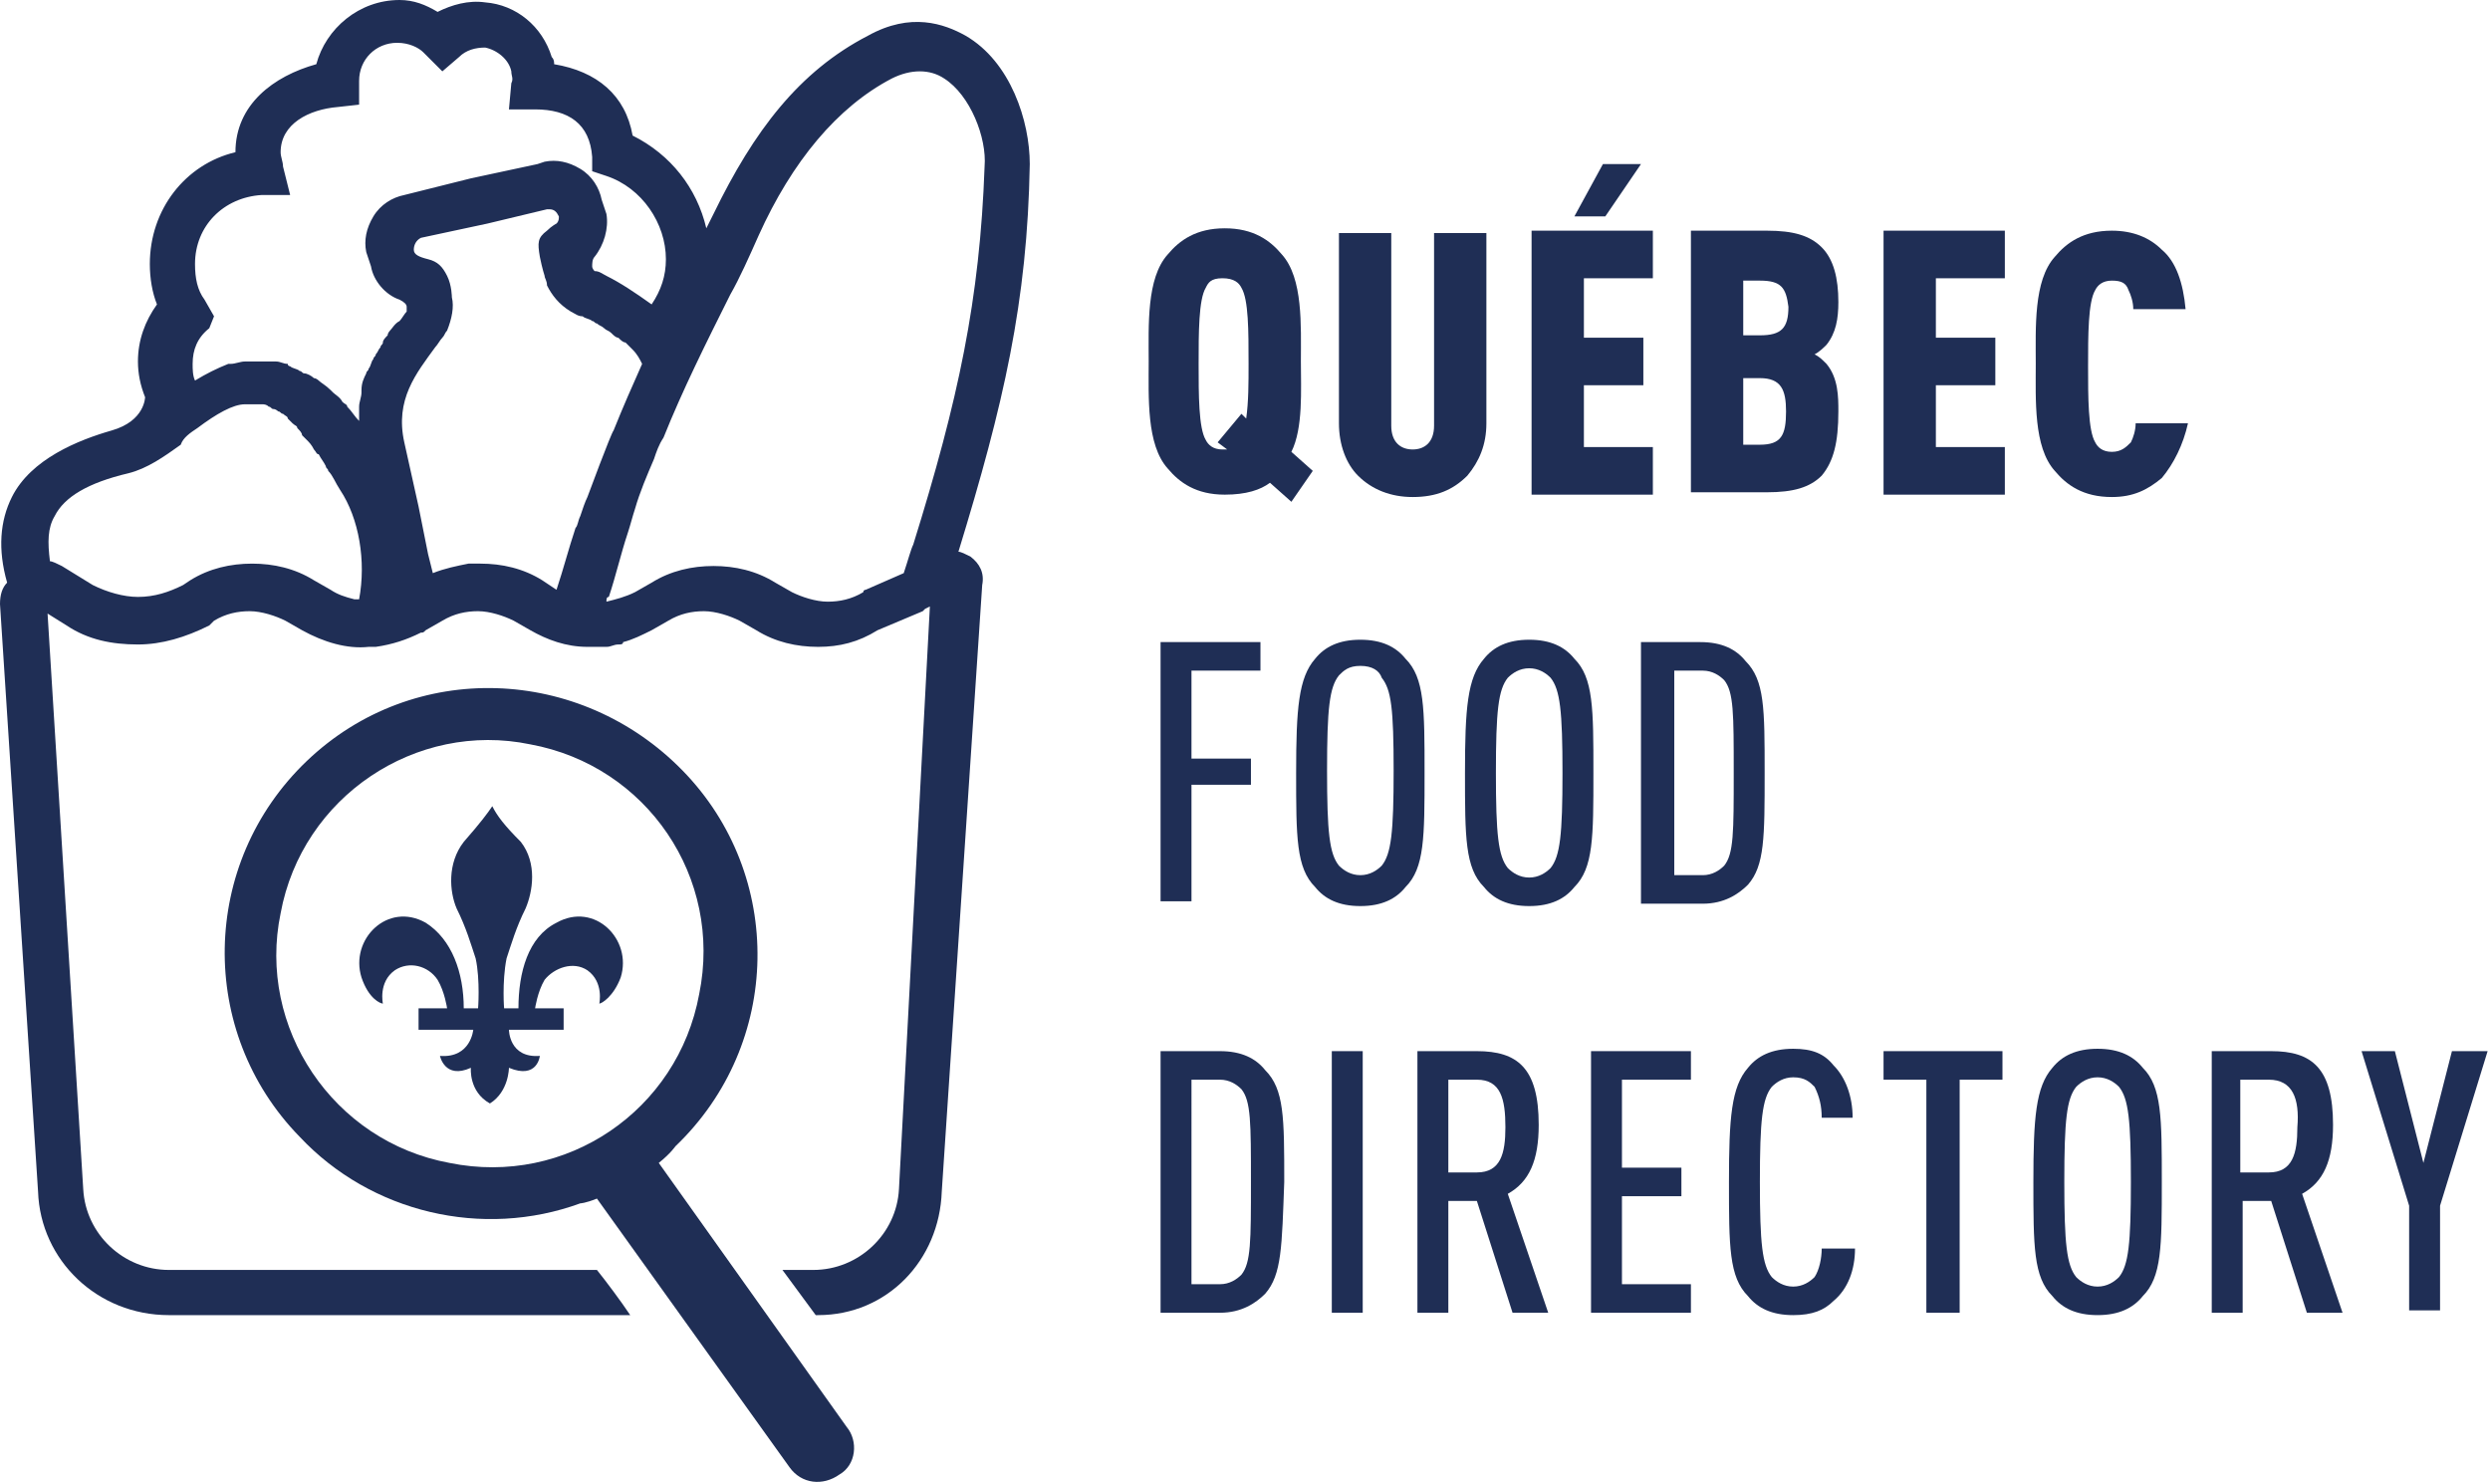 <?xml version="1.0" encoding="utf-8"?>
<!-- Generator: Adobe Illustrator 25.2.0, SVG Export Plug-In . SVG Version: 6.00 Build 0)  -->
<svg version="1.1" id="Calque_1" xmlns="http://www.w3.org/2000/svg" xmlns:xlink="http://www.w3.org/1999/xlink" x="0px" y="0px"
	 viewBox="0 0 104.7 62.4" style="enable-background:new 0 0 104.7 62.4;" xml:space="preserve">
<style type="text/css">
	.st0{fill:#1F2E55;}
	.st1{fill-rule:evenodd;clip-rule:evenodd;fill:#1F2E55;}
</style>
<g>
	<g>
		<g>
			<g>
				<path class="st0" d="M40.8,23.4c-0.2-0.1-0.4-0.2-0.5-0.2c1.9-6.2,2.9-10.5,3-16.3c0-1.8-0.8-4.3-2.7-5.4c-0.9-0.5-2.3-1-4.1,0
					C33.6,3,31.7,5.5,30,9c-0.1,0.2-0.2,0.4-0.3,0.6c-0.4-1.7-1.5-3.1-3.1-3.9C26.3,4,25.1,3,23.3,2.7c0-0.1,0-0.2-0.1-0.3
					c-0.4-1.3-1.5-2.2-2.8-2.3c-0.7-0.1-1.4,0.1-2,0.4C17.9,0.2,17.4,0,16.8,0c-1.7,0-3.1,1.2-3.5,2.7c-1.8,0.5-3.4,1.7-3.4,3.7
					c-2.1,0.5-3.6,2.4-3.6,4.7c0,0.6,0.1,1.2,0.3,1.7c-0.5,0.7-0.8,1.5-0.8,2.4c0,0.5,0.1,1,0.3,1.5c0,0,0,1-1.4,1.4
					c-1.4,0.4-3.4,1.2-4.2,2.8c-0.5,1-0.6,2.2-0.2,3.6C0.1,24.7,0,25,0,25.4l1.6,24.7c0.1,2.9,2.5,5.2,5.5,5.2h19.4
					c-0.4-0.6-1-1.4-1.4-1.9h-18c-1.9,0-3.5-1.5-3.6-3.4L2,25.8l0.8,0.5c0.9,0.6,1.9,0.8,3,0.8c1,0,2-0.3,3-0.8L9,26.1
					c0.5-0.3,1-0.4,1.5-0.4c0.5,0,1.1,0.2,1.5,0.4l0.7,0.4c0.9,0.5,1.9,0.8,2.8,0.7c0.1,0,0.2,0,0.3,0c0,0,0,0,0,0
					c0.7-0.1,1.3-0.3,1.9-0.6c0.1,0,0.1,0,0.2-0.1l0.7-0.4c0.5-0.3,1-0.4,1.5-0.4c0.5,0,1.1,0.2,1.5,0.4l0.7,0.4
					c0.7,0.4,1.5,0.7,2.4,0.7c0,0,0,0,0,0c0.3,0,0.6,0,0.8,0c0.2,0,0.3-0.1,0.5-0.1c0.1,0,0.2,0,0.2-0.1c0.4-0.1,0.8-0.3,1.2-0.5
					l0.7-0.4c0.5-0.3,1-0.4,1.5-0.4c0.5,0,1.1,0.2,1.5,0.4l0.7,0.4c0.8,0.5,1.7,0.7,2.6,0.7c0,0,0,0,0,0c0.9,0,1.7-0.2,2.5-0.7
					l1.9-0.8c0,0,0.1-0.1,0.1-0.1l0.2-0.1L37.8,50c-0.1,1.9-1.7,3.4-3.6,3.4h-1.3l1.4,1.9h0.1c2.9,0,5.1-2.3,5.2-5.2l1.7-25.5
					c0,0,0,0,0,0C41.4,24.1,41.2,23.7,40.8,23.4z M15.1,25.2c0,0-0.1,0-0.2,0c-0.4-0.1-0.7-0.2-1-0.4l-0.7-0.4
					c-0.8-0.5-1.7-0.7-2.6-0.7c0,0,0,0,0,0c-0.9,0-1.8,0.2-2.6,0.7l-0.3,0.2c-0.6,0.3-1.2,0.5-1.9,0.5c-0.6,0-1.3-0.2-1.9-0.5
					l-1.3-0.8l0,0c-0.2-0.1-0.4-0.2-0.5-0.2c-0.1-0.8-0.1-1.4,0.2-1.9c0.4-0.8,1.4-1.4,3.1-1.8c0.8-0.2,1.5-0.7,2.2-1.2
					C7.7,18.4,8,18.2,8.3,18c0.8-0.6,1.5-1,2-1c0,0,0,0,0,0c0.2,0,0.4,0,0.6,0c0,0,0.1,0,0.1,0c0.1,0,0.2,0,0.3,0.1
					c0.1,0,0.1,0.1,0.2,0.1c0.1,0,0.2,0.1,0.2,0.1c0.1,0,0.1,0.1,0.2,0.1c0.1,0.1,0.2,0.1,0.2,0.2c0.1,0.1,0.1,0.1,0.2,0.2
					c0.1,0.1,0.2,0.1,0.2,0.2c0.1,0.1,0.2,0.2,0.2,0.3c0.1,0.1,0.1,0.1,0.2,0.2c0.1,0.1,0.2,0.2,0.3,0.4c0.1,0.1,0.1,0.2,0.2,0.2
					c0.1,0.2,0.2,0.3,0.3,0.5c0,0.1,0.1,0.1,0.1,0.2c0.2,0.2,0.3,0.5,0.5,0.8C15.1,21.8,15.4,23.6,15.1,25.2z M16.4,13.9
					c0,0-0.1,0.1-0.1,0.2c-0.1,0.1-0.2,0.2-0.2,0.3c0,0.1-0.1,0.1-0.1,0.2c-0.1,0.1-0.1,0.2-0.2,0.3c0,0.1-0.1,0.1-0.1,0.2
					c-0.1,0.1-0.1,0.3-0.2,0.4c0,0.1-0.1,0.1-0.1,0.2c-0.1,0.2-0.2,0.4-0.2,0.7c0,0,0,0.1,0,0.1c0,0.2-0.1,0.4-0.1,0.6
					c0,0.1,0,0.2,0,0.3c0,0.1,0,0.2,0,0.3l0,0c0,0,0,0,0,0c-0.2-0.2-0.3-0.4-0.5-0.6c0-0.1-0.1-0.1-0.2-0.2
					c-0.1-0.2-0.3-0.3-0.4-0.4c0,0-0.1-0.1-0.1-0.1c-0.2-0.2-0.4-0.3-0.5-0.4c0,0-0.1-0.1-0.2-0.1c-0.1-0.1-0.3-0.2-0.4-0.2
					c-0.1,0-0.1-0.1-0.2-0.1c-0.1-0.1-0.3-0.1-0.4-0.2c0,0-0.1,0-0.1-0.1c-0.2,0-0.3-0.1-0.5-0.1c0,0,0,0,0,0c0,0-0.1,0-0.1,0
					c-0.1,0-0.2,0-0.3,0c-0.1,0-0.1,0-0.2,0c0,0,0,0-0.1,0c-0.1,0-0.3,0-0.4,0c-0.1,0-0.1,0-0.2,0c-0.2,0-0.4,0.1-0.6,0.1
					c0,0-0.1,0-0.1,0c-0.5,0.2-0.9,0.4-1.4,0.7c-0.1-0.2-0.1-0.5-0.1-0.7c0-0.6,0.2-1.1,0.7-1.5L9,13.3l-0.4-0.7
					c-0.3-0.4-0.4-0.9-0.4-1.5c0-1.6,1.2-2.8,2.8-2.9l1.2,0L11.9,7c0-0.2-0.1-0.4-0.1-0.6c0-1.2,1.2-1.8,2.4-1.9l0.9-0.1v-1
					c0-0.9,0.7-1.6,1.6-1.6c0.5,0,0.9,0.2,1.1,0.4L18.6,3l0.7-0.6c0.3-0.3,0.7-0.4,1.1-0.4c0.5,0.1,1,0.5,1.1,1c0,0.2,0.1,0.3,0,0.5
					l-0.1,1.1h1.1c1.4,0,2.3,0.6,2.4,2l0,0.6l0.6,0.2c1.5,0.5,2.5,2,2.5,3.5c0,0.7-0.2,1.3-0.6,1.9c-0.7-0.5-1.3-0.9-1.9-1.2
					c-0.2-0.1-0.3-0.2-0.5-0.2c0,0-0.1-0.1-0.1-0.2c0-0.1,0-0.3,0.1-0.4c0.4-0.5,0.6-1.2,0.5-1.8l-0.2-0.6c-0.1-0.5-0.4-1-0.9-1.3
					c-0.5-0.3-1-0.4-1.5-0.3l-0.3,0.1h0l-2.8,0.6L17,8.2c-0.5,0.1-1,0.4-1.3,0.9c-0.3,0.5-0.4,1-0.3,1.5l0.1,0.3l0,0l0,0l0.1,0.3
					c0.1,0.6,0.6,1.2,1.2,1.4c0.2,0.1,0.3,0.2,0.3,0.3c0,0.1,0,0.1,0,0.2l0,0c-0.1,0.1-0.2,0.3-0.3,0.4
					C16.6,13.6,16.5,13.8,16.4,13.9z M24.7,20.9c-0.1,0.2-0.2,0.5-0.3,0.8c-0.1,0.2-0.1,0.4-0.2,0.5c-0.3,0.9-0.5,1.7-0.8,2.6
					l-0.6-0.4c-0.8-0.5-1.7-0.7-2.6-0.7c0,0,0,0,0,0c-0.1,0-0.2,0-0.3,0c-0.1,0-0.2,0-0.2,0c-0.5,0.1-1,0.2-1.5,0.4L18,23.3l-0.4-2
					l-0.6-2.7c-0.4-1.8,0.5-2.9,1.3-4c0.1-0.1,0.2-0.3,0.3-0.4l0,0c0.1-0.1,0.1-0.2,0.2-0.3c0.2-0.5,0.3-1,0.2-1.4
					c0,0,0-0.5-0.2-0.9S18.4,11,18,10.9s-0.6-0.2-0.6-0.4s0.1-0.4,0.3-0.5l2.8-0.6L23,8.8c0,0,0,0,0.1,0c0.2,0,0.3,0.1,0.4,0.3
					c0,0.1,0,0.2-0.1,0.3c0,0-0.2,0.1-0.4,0.3c-0.4,0.3-0.4,0.5-0.3,1.1c0.1,0.5,0.2,0.8,0.2,0.8c0,0.1,0.1,0.2,0.1,0.4
					c0.2,0.4,0.5,0.8,1,1.1c0.2,0.1,0.3,0.2,0.5,0.2c0.1,0.1,0.3,0.1,0.4,0.2c0.1,0,0.1,0.1,0.2,0.1c0.1,0.1,0.2,0.1,0.3,0.2
					c0.1,0.1,0.2,0.1,0.3,0.2c0.1,0.1,0.2,0.2,0.3,0.2c0.1,0.1,0.2,0.2,0.3,0.2c0.1,0.1,0.2,0.2,0.3,0.3c0.2,0.2,0.3,0.4,0.4,0.6
					c-0.4,0.9-0.8,1.8-1.2,2.8C25.7,18.2,24.7,20.9,24.7,20.9z M38.4,22.9c-0.1,0.2-0.2,0.6-0.4,1.2l-1.6,0.7c0,0-0.1,0-0.1,0.1
					c-0.5,0.3-1,0.4-1.5,0.4c-0.5,0-1.1-0.2-1.5-0.4l-0.7-0.4c-0.8-0.5-1.7-0.7-2.6-0.7c0,0,0,0,0,0c-0.9,0-1.8,0.2-2.6,0.7
					l-0.7,0.4c-0.4,0.2-0.8,0.3-1.2,0.4c0-0.1,0-0.2,0.1-0.2c0.3-0.9,0.5-1.8,0.8-2.7c0.1-0.3,0.2-0.7,0.3-1
					c0.2-0.7,0.5-1.4,0.8-2.1c0.1-0.3,0.2-0.6,0.4-0.9c0.8-2,1.8-4,2.8-6c0.4-0.7,0.8-1.6,1.2-2.5c1.4-3.1,3.3-5.4,5.6-6.6
					c0.8-0.4,1.6-0.4,2.2,0c1.1,0.7,1.8,2.5,1.7,3.7C41.2,12.6,40.3,16.8,38.4,22.9z"/>
			</g>
			<g>
				<g>
					<path class="st1" d="M20.7,33.9c-0.2,0.3-0.5,0.7-1.2,1.5c-0.7,0.9-0.6,2.1-0.3,2.8c0.4,0.8,0.6,1.5,0.8,2.1
						c0.2,0.9,0.1,2.2,0.1,2.1h-0.6c0-1.5-0.5-2.9-1.6-3.6c-1.6-0.9-3.2,0.7-2.7,2.3c0.3,0.9,0.8,1.1,0.9,1.1c0,0-0.2-0.9,0.5-1.4
						c0.6-0.4,1.4-0.2,1.8,0.4c0.3,0.5,0.4,1.2,0.4,1.2h-1.2v0.9l2.3,0c0,0-0.1,1.2-1.4,1.1c0,0,0.2,1,1.3,0.5c0,0-0.1,1,0.8,1.5
						l0,0l0,0c0.8-0.5,0.8-1.5,0.8-1.5c1.2,0.5,1.3-0.5,1.3-0.5c-1.3,0.1-1.3-1.1-1.3-1.1l2.3,0v-0.9h-1.2c0,0,0.1-0.7,0.4-1.2
						c0.4-0.5,1.2-0.8,1.8-0.4c0.7,0.5,0.5,1.4,0.5,1.4c0.1,0,0.6-0.3,0.9-1.1c0.5-1.6-1.1-3.2-2.7-2.3c-1.2,0.6-1.6,2.1-1.6,3.6
						h-0.6c0,0.1-0.1-1.1,0.1-2.1c0.2-0.6,0.4-1.3,0.8-2.1c0.3-0.7,0.5-1.9-0.2-2.8C21.2,34.7,20.9,34.3,20.7,33.9z"/>
				</g>
			</g>
			<path class="st0" d="M35.6,60l-7.9-11.1c0.5-0.4,0.7-0.7,0.7-0.7c4.5-4.3,4.6-11.4,0.3-15.8S17.4,27.7,12.9,32
				s-4.6,11.4-0.3,15.8c3,3.2,7.7,4.3,11.8,2.8c0,0,0.2,0,0.7-0.2l8.1,11.3c0.5,0.7,1.4,0.8,2.1,0.3l0,0C36,61.6,36.1,60.6,35.6,60z
				 M18.9,48.9L18.9,48.9c-4.9-0.9-8.1-5.7-7.1-10.5c0.9-4.9,5.7-8.1,10.5-7.1c4.9,0.9,8.1,5.6,7.1,10.5
				C28.5,46.7,23.8,49.9,18.9,48.9z"/>
		</g>
	</g>
	<g>
		<g>
			<g>
				<path class="st0" d="M54.3,21.1l-0.9-0.8c-0.4,0.3-1,0.5-1.9,0.5c-1.2,0-1.9-0.5-2.4-1.1c-0.9-1-0.8-3-0.8-4.5s-0.1-3.5,0.8-4.5
					c0.5-0.6,1.2-1.1,2.4-1.1c1.2,0,1.9,0.5,2.4,1.1c0.9,1,0.8,3,0.8,4.5c0,1.2,0.1,2.8-0.4,3.8l0.9,0.8L54.3,21.1z M52.2,12.1
					c-0.1-0.2-0.3-0.4-0.8-0.4s-0.6,0.2-0.7,0.4c-0.3,0.5-0.3,1.9-0.3,3.2s0,2.7,0.3,3.2c0.1,0.2,0.3,0.4,0.7,0.4c0.1,0,0.1,0,0.2,0
					l-0.4-0.3l1-1.2l0.2,0.2c0.1-0.7,0.1-1.5,0.1-2.3C52.5,13.9,52.5,12.6,52.2,12.1z"/>
				<path class="st0" d="M61.7,20c-0.6,0.6-1.3,0.9-2.3,0.9c-0.9,0-1.7-0.3-2.3-0.9c-0.5-0.5-0.8-1.3-0.8-2.2v-8h2.2v8.1
					c0,0.7,0.4,1,0.9,1c0.5,0,0.9-0.3,0.9-1V9.8h2.2v8C62.5,18.7,62.2,19.4,61.7,20z"/>
				<path class="st0" d="M64.4,20.7v-11h5.1v2h-2.9v2.5h2.5v2h-2.5v2.6h2.9v2H64.4z M67.5,9.1h-1.3l1.2-2.2H69L67.5,9.1z"/>
				<path class="st0" d="M76.6,20c-0.5,0.5-1.2,0.7-2.3,0.7h-3.2v-11h3.2c1.1,0,1.8,0.2,2.3,0.7c0.5,0.5,0.7,1.3,0.7,2.3
					c0,0.7-0.1,1.3-0.5,1.8c-0.1,0.1-0.3,0.3-0.5,0.4c0.2,0.1,0.3,0.2,0.5,0.4c0.5,0.6,0.5,1.4,0.5,2C77.3,18.6,77.1,19.4,76.6,20z
					 M74,11.8h-0.7v2.3H74c0.9,0,1.2-0.3,1.2-1.2C75.1,12.1,74.9,11.8,74,11.8z M74,15.9h-0.7v2.8H74c0.9,0,1.1-0.4,1.1-1.4
					C75.1,16.4,74.9,15.9,74,15.9z"/>
				<path class="st0" d="M79.2,20.7v-11h5.1v2h-2.9v2.5h2.5v2h-2.5v2.6h2.9v2H79.2z"/>
				<path class="st0" d="M90.9,20.1c-0.6,0.5-1.2,0.8-2.1,0.8c-1.2,0-1.9-0.5-2.4-1.1c-0.9-1-0.8-3-0.8-4.5c0-1.5-0.1-3.5,0.8-4.5
					c0.5-0.6,1.2-1.1,2.4-1.1c0.9,0,1.6,0.3,2.1,0.8c0.6,0.5,0.9,1.4,1,2.5h-2.2c0-0.3-0.1-0.6-0.2-0.8c-0.1-0.3-0.3-0.4-0.7-0.4
					s-0.6,0.2-0.7,0.4c-0.3,0.5-0.3,1.9-0.3,3.2s0,2.7,0.3,3.2c0.1,0.2,0.3,0.4,0.7,0.4s0.6-0.2,0.8-0.4c0.1-0.2,0.2-0.5,0.2-0.8
					h2.2C91.8,18.7,91.4,19.5,90.9,20.1z"/>
				<path class="st0" d="M50.1,28.2v3.7h2.5V33h-2.5v4.9h-1.3V27H53v1.2H50.1z"/>
				<path class="st0" d="M59.1,37.3c-0.4,0.5-1,0.8-1.9,0.8c-0.9,0-1.5-0.3-1.9-0.8c-0.8-0.8-0.8-2.1-0.8-4.8s0.1-4,0.8-4.8
					c0.4-0.5,1-0.8,1.9-0.8s1.5,0.3,1.9,0.8c0.8,0.8,0.8,2.1,0.8,4.8C59.9,35.2,59.9,36.5,59.1,37.3z M58.1,28.5
					C58,28.2,57.7,28,57.2,28s-0.7,0.2-0.9,0.4c-0.4,0.5-0.5,1.4-0.5,4s0.1,3.5,0.5,4c0.2,0.2,0.5,0.4,0.9,0.4s0.7-0.2,0.9-0.4
					c0.4-0.5,0.5-1.4,0.5-4S58.5,29,58.1,28.5z"/>
				<path class="st0" d="M66.2,37.3c-0.4,0.5-1,0.8-1.9,0.8s-1.5-0.3-1.9-0.8c-0.8-0.8-0.8-2.1-0.8-4.8s0.1-4,0.8-4.8
					c0.4-0.5,1-0.8,1.9-0.8s1.5,0.3,1.9,0.8c0.8,0.8,0.8,2.1,0.8,4.8C67,35.2,67,36.5,66.2,37.3z M65.2,28.5
					c-0.2-0.2-0.5-0.4-0.9-0.4s-0.7,0.2-0.9,0.4c-0.4,0.5-0.5,1.4-0.5,4s0.1,3.5,0.5,4c0.2,0.2,0.5,0.4,0.9,0.4s0.7-0.2,0.9-0.4
					c0.4-0.5,0.5-1.4,0.5-4S65.6,29,65.2,28.5z"/>
				<path class="st0" d="M73.5,37.2c-0.4,0.4-1,0.8-1.9,0.8H69V27h2.5c0.9,0,1.5,0.3,1.9,0.8c0.8,0.8,0.8,2,0.8,4.7
					C74.2,35.2,74.2,36.4,73.5,37.2z M72.5,28.6c-0.2-0.2-0.5-0.4-0.9-0.4h-1.2v8.6h1.2c0.4,0,0.7-0.2,0.9-0.4
					c0.4-0.5,0.4-1.4,0.4-3.9C72.9,30,72.9,29.1,72.5,28.6z"/>
				<path class="st0" d="M53.2,54.4c-0.4,0.4-1,0.8-1.9,0.8h-2.5v-11h2.5c0.9,0,1.5,0.3,1.9,0.8c0.8,0.8,0.8,2,0.8,4.7
					C53.9,52.4,53.9,53.6,53.2,54.4z M52.2,45.8c-0.2-0.2-0.5-0.4-0.9-0.4h-1.2V54h1.2c0.4,0,0.7-0.2,0.9-0.4
					c0.4-0.5,0.4-1.4,0.4-3.9C52.6,47.2,52.6,46.3,52.2,45.8z"/>
				<path class="st0" d="M56,55.2v-11h1.3v11H56z"/>
				<path class="st0" d="M63.6,55.2l-1.5-4.7h-1.2v4.7h-1.3v-11h2.5c1.7,0,2.6,0.7,2.6,3.1c0,1.5-0.4,2.4-1.3,2.9l1.7,5L63.6,55.2
					L63.6,55.2z M62.1,45.4h-1.2v3.9h1.2c1,0,1.2-0.8,1.2-1.9C63.3,46.2,63.1,45.4,62.1,45.4z"/>
				<path class="st0" d="M66.9,55.2v-11h4.2v1.2h-2.9v3.7h2.5v1.2h-2.5V54h2.9v1.2L66.9,55.2L66.9,55.2z"/>
				<path class="st0" d="M77.1,54.7c-0.4,0.4-0.9,0.6-1.7,0.6c-0.9,0-1.5-0.3-1.9-0.8c-0.8-0.8-0.8-2.1-0.8-4.8s0.1-4,0.8-4.8
					c0.4-0.5,1-0.8,1.9-0.8c0.8,0,1.3,0.2,1.7,0.7c0.5,0.5,0.8,1.3,0.8,2.2h-1.3c0-0.5-0.1-0.9-0.3-1.3c-0.2-0.2-0.4-0.4-0.9-0.4
					c-0.4,0-0.7,0.2-0.9,0.4c-0.4,0.5-0.5,1.4-0.5,4s0.1,3.5,0.5,4c0.2,0.2,0.5,0.4,0.9,0.4c0.4,0,0.7-0.2,0.9-0.4
					c0.2-0.3,0.3-0.8,0.3-1.2H78C78,53.4,77.7,54.2,77.1,54.7z"/>
				<path class="st0" d="M82.4,45.4v9.8H81v-9.8h-1.8v-1.2h5v1.2H82.4z"/>
				<path class="st0" d="M90.1,54.5c-0.4,0.5-1,0.8-1.9,0.8c-0.9,0-1.5-0.3-1.9-0.8c-0.8-0.8-0.8-2.1-0.8-4.8s0.1-4,0.8-4.8
					c0.4-0.5,1-0.8,1.9-0.8s1.5,0.3,1.9,0.8c0.8,0.8,0.8,2.1,0.8,4.8C90.9,52.4,90.9,53.7,90.1,54.5z M89.1,45.7
					c-0.2-0.2-0.5-0.4-0.9-0.4s-0.7,0.2-0.9,0.4c-0.4,0.5-0.5,1.4-0.5,4s0.1,3.5,0.5,4c0.2,0.2,0.5,0.4,0.9,0.4s0.7-0.2,0.9-0.4
					c0.4-0.5,0.5-1.4,0.5-4S89.5,46.2,89.1,45.7z"/>
				<path class="st0" d="M97,55.2l-1.5-4.7h-1.2v4.7h-1.3v-11h2.5c1.7,0,2.6,0.7,2.6,3.1c0,1.5-0.4,2.4-1.3,2.9l1.7,5L97,55.2
					L97,55.2z M95.4,45.4h-1.2v3.9h1.2c1,0,1.2-0.8,1.2-1.9C96.7,46.2,96.4,45.4,95.4,45.4z"/>
				<path class="st0" d="M102.6,50.7v4.4h-1.3v-4.4l-2-6.5h1.4l1.2,4.7l1.2-4.7h1.5L102.6,50.7z"/>
			</g>
		</g>
	</g>
</g>
</svg>
